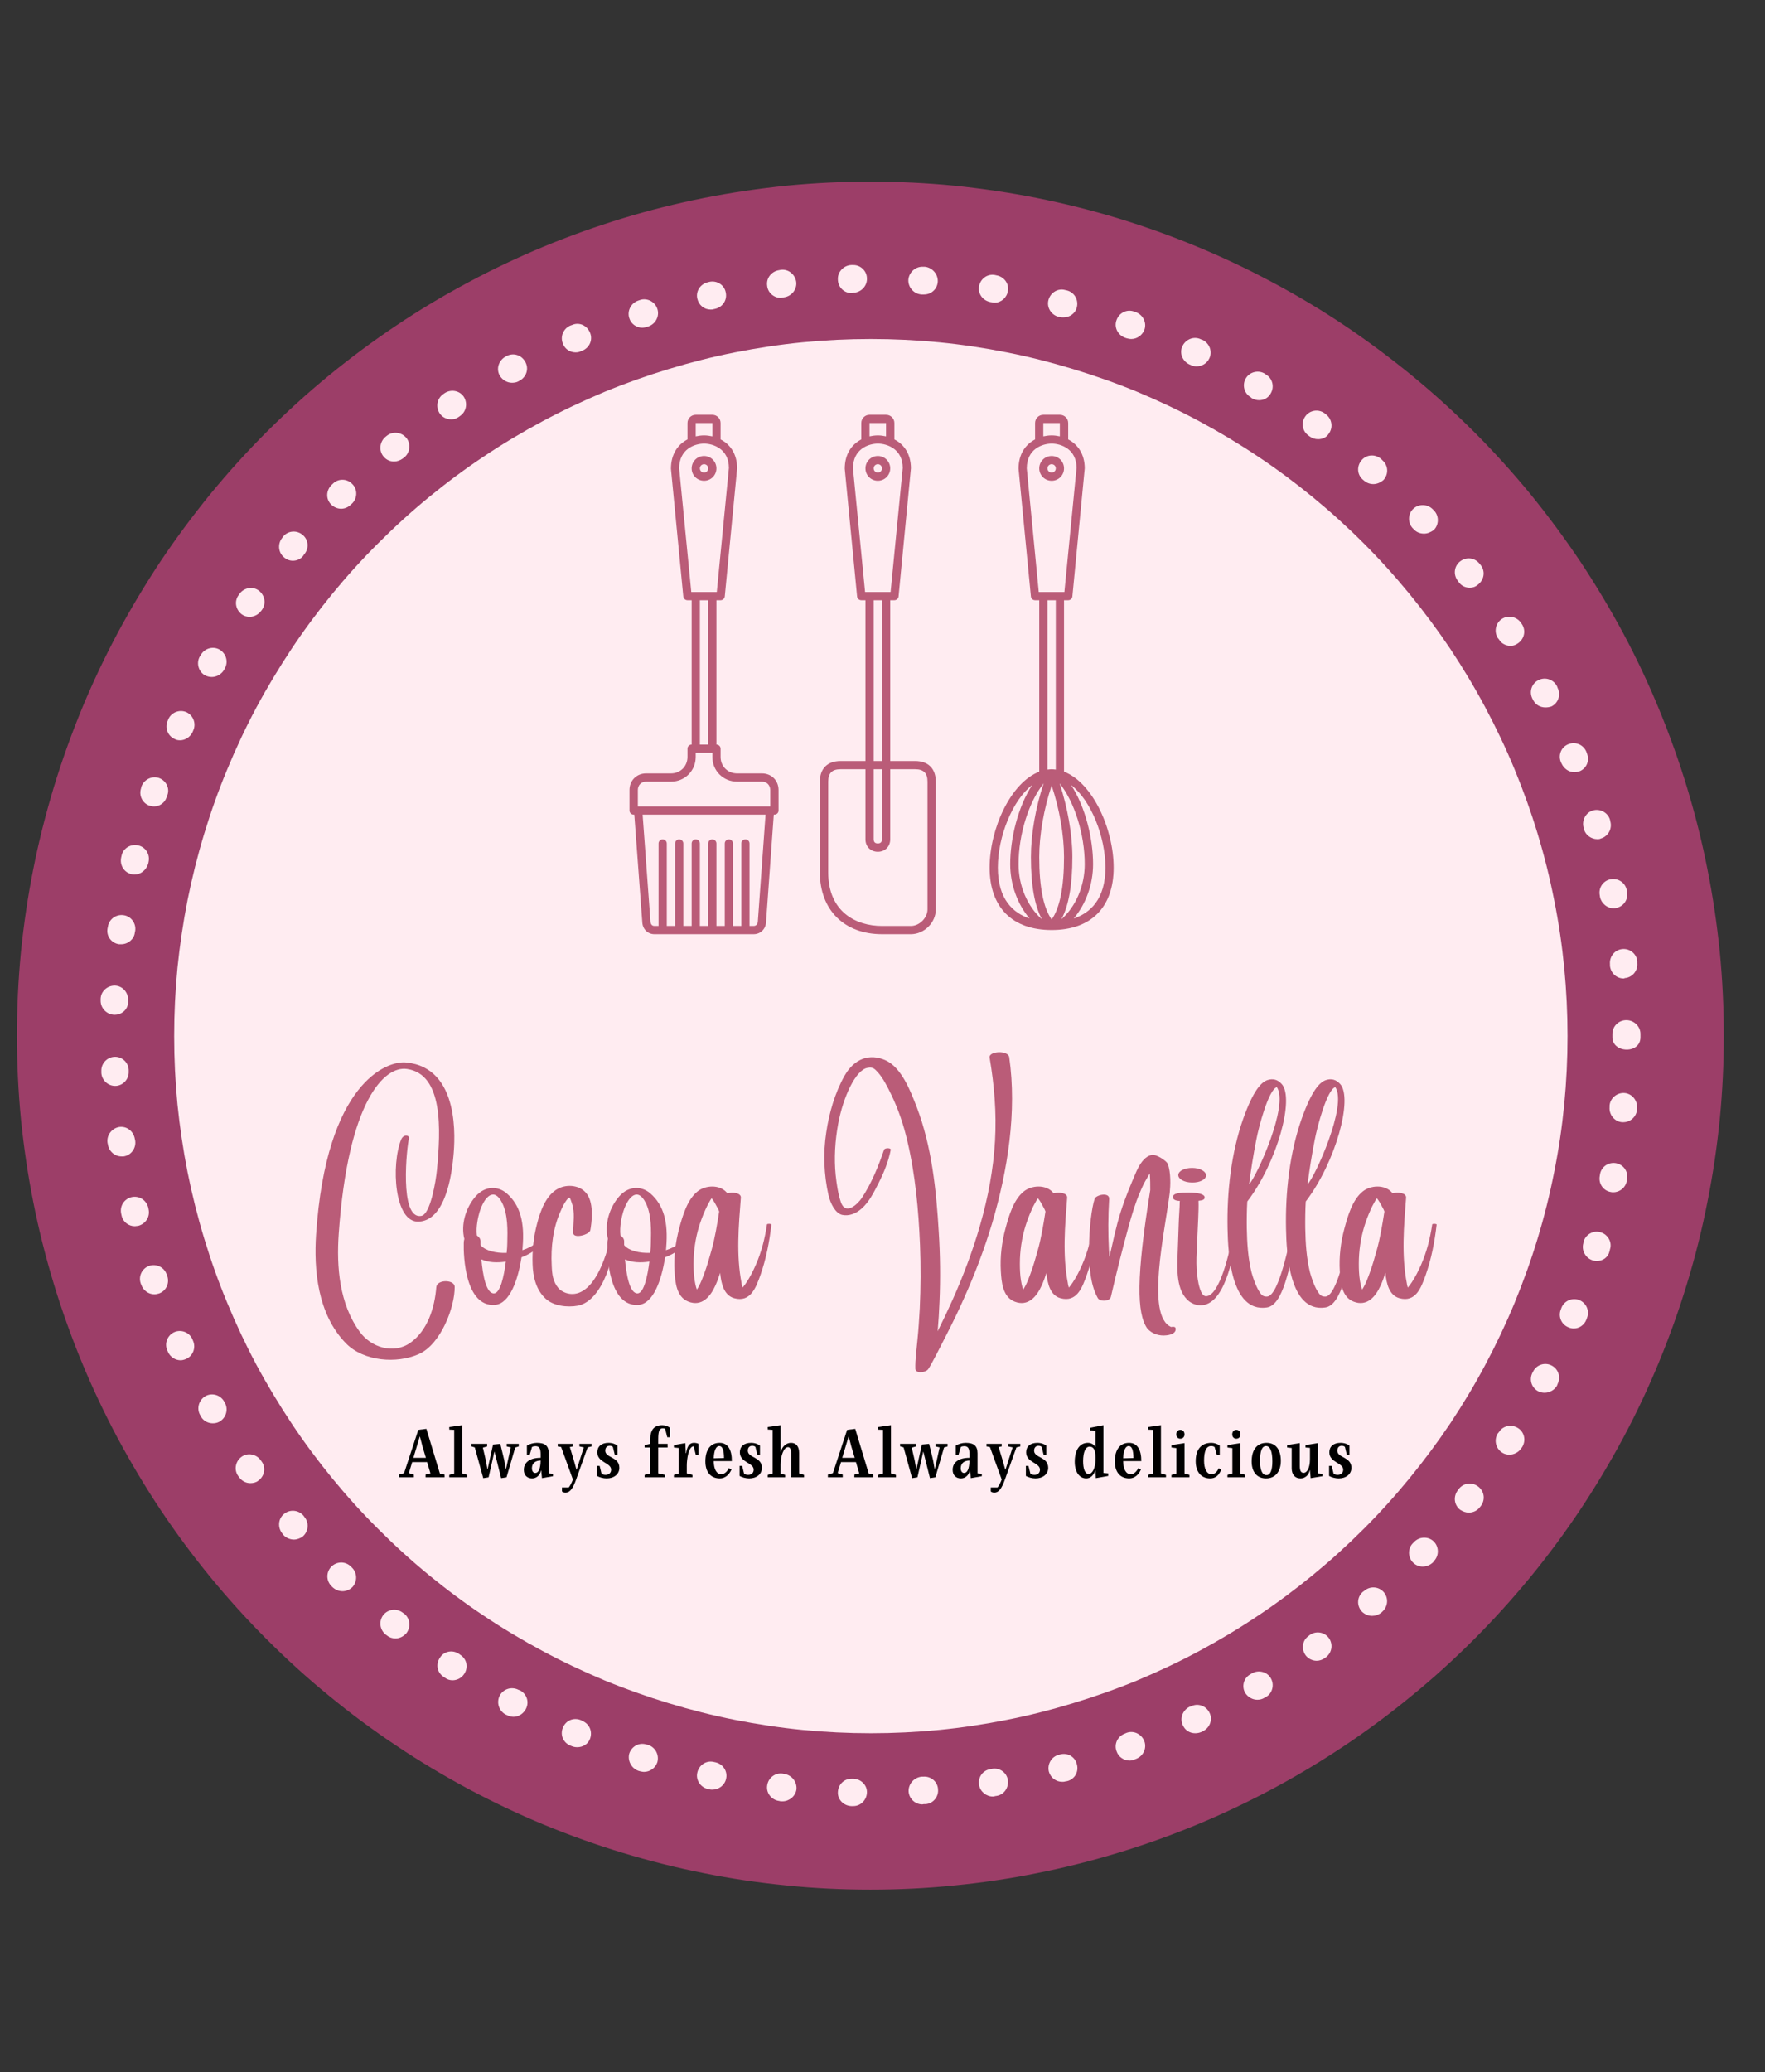 <svg xmlns="http://www.w3.org/2000/svg" xmlns:xlink="http://www.w3.org/1999/xlink" width="75" zoomAndPan="magnify" viewBox="0 0 56.25 66" height="88" preserveAspectRatio="xMidYMid meet" version="1.0"><rect x="0" y="0" width="56.25" height="66" fill="#333333" stroke="none"/><defs><g/><clipPath id="2e93658700"><path d="M 0.539 5.785 L 54.938 5.785 L 54.938 60.184 L 0.539 60.184 Z M 0.539 5.785 " clip-rule="nonzero"/></clipPath><clipPath id="5ae3f4f281"><path d="M 5.551 10.797 L 49.957 10.797 L 49.957 55.203 L 5.551 55.203 Z M 5.551 10.797 " clip-rule="nonzero"/></clipPath><clipPath id="93543a67a4"><path d="M 26 13.211 L 30 13.211 L 30 29.754 L 26 29.754 Z M 26 13.211 " clip-rule="nonzero"/></clipPath><clipPath id="f0a48865b3"><path d="M 20.062 13.211 L 25 13.211 L 25 29.754 L 20.062 29.754 Z M 20.062 13.211 " clip-rule="nonzero"/></clipPath><clipPath id="1d0a9b88e9"><path d="M 31 13.211 L 35.496 13.211 L 35.496 29.754 L 31 29.754 Z M 31 13.211 " clip-rule="nonzero"/></clipPath></defs><g clip-path="url(#2e93658700)"><path fill="#9c3e68" d="M 54.938 32.984 C 54.938 33.875 54.895 34.762 54.809 35.648 C 54.719 36.535 54.59 37.418 54.414 38.289 C 54.242 39.164 54.027 40.027 53.766 40.879 C 53.508 41.73 53.207 42.57 52.867 43.391 C 52.527 44.215 52.148 45.02 51.727 45.805 C 51.305 46.59 50.848 47.355 50.355 48.094 C 49.859 48.836 49.328 49.551 48.766 50.238 C 48.199 50.926 47.602 51.586 46.973 52.215 C 46.34 52.848 45.684 53.445 44.992 54.008 C 44.305 54.574 43.59 55.105 42.852 55.598 C 42.109 56.094 41.348 56.551 40.559 56.973 C 39.773 57.391 38.969 57.773 38.148 58.113 C 37.324 58.453 36.488 58.754 35.633 59.012 C 34.781 59.27 33.918 59.488 33.043 59.66 C 32.172 59.836 31.293 59.965 30.406 60.051 C 29.52 60.141 28.629 60.184 27.738 60.184 C 26.848 60.184 25.957 60.141 25.074 60.051 C 24.188 59.965 23.305 59.836 22.434 59.66 C 21.559 59.488 20.695 59.27 19.844 59.012 C 18.992 58.754 18.152 58.453 17.328 58.113 C 16.508 57.773 15.703 57.391 14.918 56.973 C 14.133 56.551 13.367 56.094 12.629 55.598 C 11.887 55.105 11.172 54.574 10.484 54.008 C 9.793 53.445 9.137 52.848 8.504 52.215 C 7.875 51.586 7.277 50.926 6.711 50.238 C 6.148 49.551 5.617 48.836 5.121 48.094 C 4.629 47.355 4.172 46.59 3.75 45.805 C 3.332 45.02 2.949 44.215 2.609 43.391 C 2.27 42.57 1.969 41.73 1.711 40.879 C 1.453 40.027 1.234 39.164 1.062 38.289 C 0.887 37.418 0.758 36.535 0.668 35.648 C 0.582 34.762 0.539 33.875 0.539 32.984 C 0.539 32.094 0.582 31.203 0.668 30.316 C 0.758 29.43 0.887 28.551 1.062 27.676 C 1.234 26.805 1.453 25.941 1.711 25.086 C 1.969 24.234 2.27 23.398 2.609 22.574 C 2.949 21.75 3.332 20.945 3.75 20.16 C 4.172 19.375 4.629 18.613 5.121 17.871 C 5.617 17.133 6.148 16.418 6.711 15.727 C 7.277 15.039 7.875 14.379 8.504 13.75 C 9.137 13.121 9.793 12.523 10.484 11.957 C 11.172 11.395 11.887 10.863 12.629 10.367 C 13.367 9.871 14.133 9.414 14.918 8.996 C 15.703 8.574 16.508 8.195 17.328 7.855 C 18.152 7.512 18.992 7.215 19.844 6.953 C 20.695 6.695 21.559 6.48 22.434 6.305 C 23.305 6.133 24.188 6.004 25.074 5.914 C 25.957 5.828 26.848 5.785 27.738 5.785 C 28.629 5.785 29.52 5.828 30.406 5.914 C 31.293 6.004 32.172 6.133 33.043 6.305 C 33.918 6.48 34.781 6.695 35.633 6.953 C 36.488 7.215 37.324 7.512 38.148 7.855 C 38.969 8.195 39.773 8.574 40.559 8.996 C 41.348 9.414 42.109 9.871 42.852 10.367 C 43.59 10.863 44.305 11.395 44.992 11.957 C 45.684 12.523 46.34 13.121 46.973 13.75 C 47.602 14.379 48.199 15.039 48.766 15.727 C 49.328 16.418 49.859 17.133 50.355 17.871 C 50.848 18.613 51.305 19.375 51.727 20.16 C 52.148 20.945 52.527 21.75 52.867 22.574 C 53.207 23.398 53.508 24.234 53.766 25.086 C 54.027 25.941 54.242 26.805 54.414 27.676 C 54.59 28.551 54.719 29.43 54.809 30.316 C 54.895 31.203 54.938 32.094 54.938 32.984 Z M 54.938 32.984 " fill-opacity="1" fill-rule="nonzero"/></g><path fill="#ffecf1" d="M 27.195 57.523 C 27.184 57.523 27.184 57.523 27.195 57.523 L 27.129 57.523 C 26.887 57.512 26.691 57.316 26.703 57.078 C 26.715 56.836 26.898 56.652 27.141 56.652 C 27.141 56.652 27.148 56.652 27.148 56.652 L 27.203 56.652 C 27.445 56.664 27.641 56.859 27.629 57.098 C 27.617 57.34 27.422 57.523 27.195 57.523 Z M 29.395 57.469 C 29.164 57.469 28.969 57.285 28.957 57.055 C 28.949 56.816 29.133 56.609 29.375 56.586 L 29.426 56.586 C 29.668 56.566 29.887 56.75 29.895 56.992 C 29.918 57.23 29.734 57.449 29.492 57.461 L 29.438 57.461 C 29.406 57.469 29.406 57.469 29.395 57.469 Z M 24.938 57.371 C 24.918 57.371 24.906 57.371 24.883 57.371 L 24.828 57.359 C 24.59 57.328 24.414 57.109 24.449 56.871 C 24.48 56.629 24.699 56.457 24.938 56.488 L 24.992 56.5 C 25.23 56.531 25.406 56.75 25.383 56.992 C 25.352 57.207 25.156 57.371 24.938 57.371 Z M 31.641 57.219 C 31.434 57.219 31.238 57.066 31.203 56.848 C 31.16 56.609 31.324 56.379 31.562 56.348 L 31.617 56.336 C 31.859 56.293 32.086 56.457 32.121 56.695 C 32.152 56.938 32 57.164 31.758 57.199 L 31.707 57.207 C 31.684 57.219 31.66 57.219 31.641 57.219 Z M 22.703 57 C 22.672 57 22.637 57 22.617 56.992 L 22.562 56.98 C 22.324 56.926 22.168 56.695 22.223 56.457 C 22.277 56.215 22.508 56.062 22.746 56.117 L 22.801 56.129 C 23.043 56.184 23.195 56.414 23.141 56.652 C 23.098 56.859 22.91 57 22.703 57 Z M 33.852 56.75 C 33.656 56.75 33.48 56.621 33.426 56.422 C 33.371 56.184 33.516 55.945 33.742 55.891 L 33.785 55.879 C 34.027 55.812 34.266 55.957 34.32 56.195 C 34.387 56.434 34.246 56.676 34.004 56.73 L 33.949 56.738 C 33.918 56.75 33.883 56.75 33.852 56.75 Z M 20.523 56.434 C 20.48 56.434 20.438 56.422 20.395 56.414 L 20.352 56.402 C 20.121 56.324 19.992 56.074 20.055 55.848 C 20.133 55.617 20.371 55.488 20.602 55.562 L 20.656 55.574 C 20.883 55.648 21.016 55.891 20.949 56.129 C 20.883 56.316 20.711 56.434 20.523 56.434 Z M 36 56.074 C 35.824 56.074 35.648 55.965 35.586 55.781 C 35.496 55.551 35.617 55.301 35.848 55.215 L 35.902 55.191 C 36.129 55.105 36.379 55.227 36.469 55.453 C 36.555 55.684 36.434 55.934 36.207 56.02 L 36.152 56.043 C 36.109 56.062 36.055 56.074 36 56.074 Z M 18.398 55.648 C 18.344 55.648 18.289 55.641 18.227 55.617 L 18.172 55.594 C 17.941 55.496 17.844 55.246 17.941 55.02 C 18.039 54.789 18.289 54.691 18.52 54.789 L 18.562 54.812 C 18.793 54.91 18.891 55.16 18.801 55.387 C 18.738 55.551 18.574 55.648 18.398 55.648 Z M 38.09 55.203 C 37.926 55.203 37.773 55.117 37.699 54.953 C 37.59 54.734 37.688 54.473 37.906 54.363 L 37.961 54.344 C 38.18 54.234 38.441 54.332 38.547 54.551 C 38.656 54.766 38.559 55.027 38.34 55.137 L 38.297 55.16 C 38.223 55.191 38.156 55.203 38.09 55.203 Z M 16.363 54.68 C 16.297 54.68 16.219 54.66 16.156 54.625 L 16.109 54.605 C 15.895 54.484 15.816 54.223 15.926 54.004 C 16.047 53.785 16.309 53.711 16.523 53.82 L 16.578 53.84 C 16.797 53.961 16.875 54.223 16.754 54.441 C 16.668 54.594 16.516 54.68 16.363 54.68 Z M 40.074 54.137 C 39.922 54.137 39.781 54.059 39.691 53.93 C 39.562 53.723 39.629 53.449 39.844 53.328 L 39.898 53.297 C 40.105 53.176 40.379 53.242 40.5 53.449 C 40.621 53.656 40.555 53.93 40.348 54.047 L 40.305 54.07 C 40.238 54.113 40.16 54.137 40.074 54.137 Z M 14.422 53.516 C 14.336 53.516 14.258 53.492 14.184 53.438 L 14.137 53.406 C 13.93 53.273 13.879 53.004 14.02 52.797 C 14.148 52.59 14.422 52.535 14.629 52.676 L 14.672 52.707 C 14.879 52.84 14.934 53.109 14.793 53.316 C 14.707 53.449 14.562 53.516 14.422 53.516 Z M 41.961 52.895 C 41.828 52.895 41.688 52.828 41.609 52.719 C 41.469 52.523 41.5 52.25 41.699 52.109 L 41.742 52.074 C 41.938 51.934 42.211 51.977 42.352 52.172 C 42.492 52.371 42.449 52.641 42.254 52.785 L 42.211 52.816 C 42.145 52.859 42.059 52.895 41.961 52.895 Z M 12.602 52.184 C 12.504 52.184 12.406 52.152 12.328 52.086 L 12.285 52.055 C 12.102 51.902 12.066 51.629 12.219 51.434 C 12.375 51.246 12.645 51.215 12.84 51.367 L 12.887 51.398 C 13.07 51.551 13.102 51.824 12.949 52.02 C 12.852 52.129 12.723 52.184 12.602 52.184 Z M 43.727 51.465 C 43.605 51.465 43.484 51.41 43.398 51.324 C 43.234 51.137 43.246 50.867 43.43 50.703 L 43.473 50.672 C 43.66 50.508 43.934 50.527 44.094 50.703 C 44.258 50.887 44.238 51.16 44.062 51.324 L 44.031 51.355 C 43.934 51.434 43.824 51.465 43.727 51.465 Z M 10.914 50.68 C 10.805 50.68 10.695 50.637 10.609 50.562 L 10.562 50.516 C 10.391 50.344 10.391 50.07 10.562 49.895 C 10.738 49.723 11.012 49.723 11.184 49.895 L 11.219 49.93 C 11.391 50.102 11.391 50.375 11.23 50.551 C 11.141 50.637 11.023 50.68 10.914 50.68 Z M 45.336 49.895 C 45.23 49.895 45.121 49.852 45.043 49.777 C 44.867 49.613 44.859 49.328 45.023 49.156 L 45.066 49.113 C 45.23 48.938 45.512 48.926 45.688 49.09 C 45.859 49.254 45.871 49.535 45.707 49.711 L 45.676 49.754 C 45.578 49.852 45.457 49.895 45.336 49.895 Z M 9.367 49.035 C 9.246 49.035 9.113 48.98 9.027 48.883 L 8.996 48.84 C 8.844 48.652 8.863 48.371 9.051 48.219 C 9.234 48.066 9.508 48.086 9.672 48.273 L 9.703 48.316 C 9.855 48.5 9.836 48.773 9.648 48.938 C 9.574 48.992 9.465 49.035 9.367 49.035 Z M 46.809 48.176 C 46.711 48.176 46.625 48.141 46.535 48.086 C 46.34 47.934 46.309 47.664 46.461 47.465 L 46.492 47.422 C 46.645 47.227 46.918 47.195 47.113 47.348 C 47.309 47.5 47.344 47.77 47.191 47.969 L 47.156 48.012 C 47.07 48.121 46.941 48.176 46.809 48.176 Z M 7.98 47.238 C 7.84 47.238 7.711 47.172 7.621 47.051 L 7.59 47.008 C 7.449 46.812 7.504 46.539 7.699 46.398 C 7.895 46.258 8.168 46.312 8.309 46.508 L 8.34 46.551 C 8.484 46.746 8.43 47.02 8.23 47.16 C 8.168 47.215 8.07 47.238 7.98 47.238 Z M 48.105 46.332 C 48.031 46.332 47.941 46.312 47.875 46.266 C 47.668 46.137 47.605 45.863 47.734 45.656 L 47.77 45.613 C 47.898 45.406 48.172 45.352 48.379 45.484 C 48.586 45.613 48.641 45.887 48.508 46.094 L 48.477 46.137 C 48.391 46.258 48.246 46.332 48.105 46.332 Z M 6.781 45.332 C 6.629 45.332 6.477 45.254 6.402 45.113 L 6.379 45.07 C 6.258 44.863 6.336 44.59 6.543 44.469 C 6.75 44.348 7.023 44.426 7.141 44.633 L 7.164 44.676 C 7.285 44.883 7.207 45.156 7 45.277 C 6.926 45.32 6.848 45.332 6.781 45.332 Z M 49.227 44.359 C 49.164 44.359 49.098 44.348 49.031 44.316 C 48.812 44.207 48.727 43.945 48.836 43.727 L 48.859 43.684 C 48.965 43.469 49.227 43.379 49.445 43.488 C 49.664 43.598 49.75 43.859 49.641 44.078 L 49.621 44.133 C 49.543 44.273 49.379 44.359 49.227 44.359 Z M 5.758 43.324 C 5.594 43.324 5.43 43.227 5.355 43.062 L 5.332 43.008 C 5.234 42.793 5.332 42.531 5.551 42.43 C 5.77 42.332 6.031 42.43 6.129 42.648 L 6.152 42.703 C 6.25 42.922 6.152 43.184 5.934 43.281 C 5.879 43.305 5.812 43.324 5.758 43.324 Z M 50.156 42.312 C 50.102 42.312 50.047 42.301 49.992 42.277 C 49.762 42.191 49.652 41.93 49.742 41.711 L 49.762 41.656 C 49.848 41.43 50.109 41.32 50.328 41.406 C 50.559 41.496 50.668 41.758 50.578 41.973 L 50.559 42.027 C 50.492 42.203 50.328 42.312 50.156 42.312 Z M 4.918 41.223 C 4.734 41.223 4.57 41.102 4.504 40.926 L 4.484 40.875 C 4.406 40.645 4.527 40.395 4.758 40.316 C 4.984 40.242 5.234 40.359 5.312 40.59 L 5.332 40.645 C 5.41 40.875 5.289 41.125 5.062 41.199 C 5.016 41.211 4.973 41.223 4.918 41.223 Z M 50.883 40.164 C 50.84 40.164 50.797 40.152 50.766 40.145 C 50.535 40.078 50.395 39.828 50.461 39.598 L 50.469 39.543 C 50.535 39.316 50.785 39.172 51.016 39.25 C 51.242 39.316 51.387 39.566 51.309 39.793 L 51.297 39.848 C 51.254 40.047 51.082 40.164 50.883 40.164 Z M 4.297 39.055 C 4.102 39.055 3.918 38.922 3.875 38.715 L 3.863 38.66 C 3.809 38.422 3.949 38.191 4.188 38.129 C 4.43 38.074 4.656 38.215 4.723 38.453 L 4.734 38.508 C 4.789 38.75 4.648 38.977 4.406 39.043 C 4.363 39.043 4.332 39.055 4.297 39.055 Z M 51.418 37.973 C 51.387 37.973 51.363 37.973 51.332 37.965 C 51.09 37.922 50.938 37.691 50.984 37.453 L 50.992 37.398 C 51.035 37.156 51.266 37.004 51.504 37.047 C 51.746 37.094 51.898 37.32 51.855 37.559 L 51.844 37.613 C 51.812 37.82 51.625 37.973 51.418 37.973 Z M 3.875 36.832 C 3.656 36.832 3.469 36.668 3.438 36.449 L 3.426 36.395 C 3.395 36.156 3.559 35.938 3.797 35.895 C 4.035 35.859 4.254 36.023 4.297 36.273 L 4.309 36.328 C 4.344 36.57 4.18 36.797 3.938 36.832 C 3.918 36.832 3.895 36.832 3.875 36.832 Z M 51.734 35.742 C 51.723 35.742 51.703 35.742 51.691 35.742 C 51.449 35.719 51.277 35.5 51.297 35.262 L 51.297 35.207 C 51.32 34.969 51.539 34.793 51.777 34.812 C 52.02 34.836 52.191 35.055 52.172 35.293 L 52.172 35.348 C 52.148 35.566 51.965 35.742 51.734 35.742 Z M 3.668 34.586 C 3.438 34.586 3.242 34.398 3.23 34.172 L 3.23 34.117 C 3.219 33.879 3.406 33.672 3.645 33.66 C 3.883 33.648 4.09 33.832 4.102 34.074 L 4.102 34.129 C 4.113 34.367 3.926 34.574 3.688 34.586 C 3.676 34.586 3.668 34.586 3.668 34.586 Z M 51.844 33.43 C 51.594 33.43 51.387 33.277 51.387 33.039 L 51.387 32.996 C 51.387 32.996 51.387 32.984 51.387 32.984 L 51.387 32.93 C 51.387 32.688 51.582 32.492 51.832 32.492 C 52.074 32.492 52.281 32.688 52.281 32.93 L 52.281 32.973 C 52.281 32.973 52.281 32.984 52.281 32.984 L 52.281 33.039 C 52.281 33.289 52.082 33.43 51.844 33.43 Z M 3.656 32.32 C 3.645 32.32 3.645 32.32 3.633 32.32 C 3.395 32.309 3.199 32.102 3.207 31.859 L 3.207 31.805 C 3.219 31.566 3.426 31.383 3.668 31.391 C 3.906 31.402 4.09 31.609 4.082 31.852 L 4.082 31.906 C 4.09 32.133 3.895 32.32 3.656 32.32 Z M 51.746 31.164 C 51.516 31.164 51.332 30.988 51.309 30.762 L 51.309 30.707 C 51.289 30.465 51.461 30.25 51.703 30.227 C 51.941 30.203 52.16 30.379 52.18 30.617 L 52.18 30.672 C 52.203 30.914 52.027 31.133 51.777 31.152 C 51.766 31.164 51.758 31.164 51.746 31.164 Z M 3.863 30.074 C 3.84 30.074 3.82 30.074 3.797 30.074 C 3.559 30.043 3.383 29.824 3.426 29.574 L 3.438 29.52 C 3.469 29.277 3.699 29.113 3.938 29.148 C 4.18 29.18 4.344 29.41 4.309 29.648 L 4.297 29.703 C 4.277 29.91 4.082 30.074 3.863 30.074 Z M 51.43 28.93 C 51.223 28.93 51.035 28.777 50.992 28.57 L 50.984 28.516 C 50.938 28.277 51.09 28.047 51.332 28.004 C 51.57 27.961 51.801 28.113 51.844 28.352 L 51.855 28.406 C 51.898 28.645 51.746 28.875 51.504 28.918 C 51.484 28.93 51.449 28.93 51.43 28.93 Z M 4.289 27.852 C 4.254 27.852 4.223 27.852 4.188 27.84 C 3.949 27.785 3.809 27.547 3.863 27.305 L 3.875 27.25 C 3.926 27.012 4.168 26.871 4.406 26.926 C 4.648 26.98 4.789 27.219 4.734 27.457 L 4.723 27.512 C 4.656 27.719 4.484 27.852 4.289 27.852 Z M 50.906 26.727 C 50.711 26.727 50.535 26.598 50.48 26.414 L 50.469 26.359 C 50.406 26.129 50.535 25.879 50.766 25.812 C 50.992 25.746 51.242 25.879 51.309 26.105 L 51.32 26.16 C 51.387 26.391 51.254 26.641 51.016 26.707 C 50.984 26.727 50.938 26.727 50.906 26.727 Z M 4.91 25.684 C 4.863 25.684 4.809 25.672 4.766 25.66 C 4.539 25.586 4.418 25.332 4.496 25.105 L 4.504 25.062 C 4.582 24.832 4.832 24.703 5.062 24.777 C 5.289 24.855 5.422 25.105 5.332 25.332 L 5.312 25.387 C 5.258 25.562 5.094 25.684 4.91 25.684 Z M 50.176 24.594 C 50 24.594 49.84 24.484 49.762 24.309 L 49.742 24.266 C 49.652 24.035 49.762 23.785 49.992 23.699 C 50.219 23.613 50.469 23.723 50.559 23.949 L 50.578 24.004 C 50.668 24.234 50.559 24.484 50.328 24.57 C 50.285 24.582 50.23 24.594 50.176 24.594 Z M 5.738 23.578 C 5.672 23.578 5.617 23.566 5.562 23.535 C 5.344 23.438 5.246 23.176 5.344 22.957 L 5.367 22.902 C 5.465 22.684 5.727 22.586 5.945 22.684 C 6.16 22.785 6.258 23.047 6.16 23.262 L 6.141 23.309 C 6.062 23.48 5.898 23.578 5.738 23.578 Z M 49.25 22.531 C 49.086 22.531 48.934 22.445 48.859 22.293 L 48.836 22.25 C 48.727 22.031 48.812 21.77 49.031 21.66 C 49.25 21.551 49.512 21.641 49.621 21.855 L 49.641 21.91 C 49.75 22.129 49.664 22.391 49.445 22.5 C 49.379 22.523 49.316 22.531 49.25 22.531 Z M 6.75 21.562 C 6.676 21.562 6.598 21.543 6.531 21.508 C 6.324 21.391 6.25 21.117 6.367 20.91 L 6.402 20.855 C 6.52 20.648 6.793 20.57 7 20.691 C 7.207 20.812 7.285 21.082 7.164 21.289 L 7.141 21.336 C 7.055 21.477 6.902 21.562 6.75 21.562 Z M 48.137 20.57 C 47.996 20.57 47.844 20.496 47.77 20.363 L 47.734 20.32 C 47.605 20.113 47.668 19.84 47.867 19.711 C 48.074 19.578 48.344 19.645 48.477 19.84 L 48.508 19.887 C 48.641 20.094 48.574 20.363 48.367 20.496 C 48.289 20.551 48.215 20.57 48.137 20.57 Z M 7.961 19.645 C 7.871 19.645 7.785 19.625 7.711 19.57 C 7.512 19.426 7.457 19.156 7.602 18.957 L 7.633 18.914 C 7.773 18.719 8.047 18.664 8.242 18.805 C 8.438 18.949 8.492 19.219 8.352 19.418 L 8.32 19.461 C 8.23 19.578 8.09 19.645 7.961 19.645 Z M 46.84 18.719 C 46.711 18.719 46.578 18.664 46.492 18.543 L 46.461 18.5 C 46.309 18.305 46.34 18.031 46.535 17.879 C 46.734 17.727 47.004 17.762 47.156 17.957 L 47.191 18 C 47.344 18.195 47.301 18.469 47.102 18.621 C 47.027 18.688 46.941 18.719 46.84 18.719 Z M 9.332 17.859 C 9.234 17.859 9.137 17.824 9.051 17.75 C 8.863 17.598 8.844 17.312 8.996 17.129 L 9.027 17.086 C 9.18 16.898 9.465 16.879 9.648 17.039 C 9.836 17.191 9.855 17.477 9.691 17.66 L 9.66 17.707 C 9.582 17.805 9.465 17.859 9.332 17.859 Z M 45.383 16.996 C 45.262 16.996 45.141 16.953 45.055 16.855 L 45.023 16.824 C 44.859 16.648 44.867 16.363 45.043 16.203 C 45.219 16.039 45.5 16.051 45.664 16.223 L 45.707 16.266 C 45.871 16.441 45.859 16.727 45.688 16.887 C 45.59 16.953 45.492 16.996 45.383 16.996 Z M 10.871 16.203 C 10.762 16.203 10.641 16.156 10.555 16.07 C 10.379 15.895 10.391 15.625 10.562 15.449 L 10.609 15.406 C 10.781 15.23 11.066 15.242 11.23 15.418 C 11.402 15.59 11.391 15.875 11.219 16.039 L 11.184 16.07 C 11.098 16.156 10.988 16.203 10.871 16.203 Z M 43.77 15.418 C 43.66 15.418 43.562 15.383 43.473 15.309 L 43.43 15.273 C 43.246 15.113 43.234 14.84 43.398 14.652 C 43.562 14.469 43.832 14.457 44.02 14.621 L 44.062 14.664 C 44.246 14.828 44.258 15.102 44.094 15.285 C 44.008 15.363 43.887 15.418 43.77 15.418 Z M 12.559 14.699 C 12.426 14.699 12.309 14.645 12.219 14.535 C 12.066 14.348 12.102 14.066 12.285 13.914 L 12.328 13.879 C 12.516 13.727 12.797 13.762 12.949 13.945 C 13.102 14.133 13.07 14.414 12.887 14.566 L 12.84 14.602 C 12.754 14.664 12.656 14.699 12.559 14.699 Z M 42.004 13.988 C 41.914 13.988 41.816 13.957 41.742 13.902 L 41.699 13.871 C 41.5 13.727 41.457 13.457 41.602 13.258 C 41.742 13.062 42.016 13.02 42.211 13.16 L 42.254 13.195 C 42.449 13.336 42.492 13.617 42.352 13.805 C 42.277 13.934 42.145 13.988 42.004 13.988 Z M 14.379 13.355 C 14.238 13.355 14.094 13.293 14.008 13.16 C 13.879 12.953 13.93 12.684 14.129 12.551 L 14.172 12.52 C 14.379 12.387 14.652 12.441 14.781 12.637 C 14.914 12.844 14.859 13.117 14.66 13.25 L 14.617 13.281 C 14.543 13.336 14.465 13.355 14.379 13.355 Z M 40.129 12.746 C 40.051 12.746 39.977 12.727 39.898 12.684 L 39.855 12.648 C 39.648 12.527 39.582 12.258 39.703 12.051 C 39.824 11.844 40.098 11.777 40.305 11.898 L 40.348 11.93 C 40.555 12.051 40.621 12.32 40.5 12.527 C 40.422 12.672 40.281 12.746 40.129 12.746 Z M 16.316 12.191 C 16.164 12.191 16.012 12.105 15.926 11.961 C 15.805 11.746 15.895 11.484 16.102 11.363 L 16.145 11.34 C 16.363 11.223 16.625 11.309 16.742 11.527 C 16.863 11.746 16.777 12.008 16.559 12.125 L 16.516 12.148 C 16.461 12.18 16.383 12.191 16.316 12.191 Z M 38.133 11.668 C 38.07 11.668 38.004 11.656 37.949 11.625 L 37.895 11.602 C 37.676 11.492 37.578 11.23 37.688 11.016 C 37.797 10.797 38.059 10.699 38.277 10.809 L 38.332 10.828 C 38.547 10.938 38.648 11.199 38.539 11.418 C 38.461 11.582 38.297 11.668 38.133 11.668 Z M 18.344 11.223 C 18.172 11.223 18.008 11.125 17.941 10.949 C 17.844 10.719 17.953 10.469 18.172 10.371 L 18.227 10.352 C 18.453 10.25 18.703 10.359 18.801 10.59 C 18.902 10.816 18.793 11.07 18.562 11.168 L 18.508 11.188 C 18.465 11.211 18.41 11.223 18.344 11.223 Z M 36.055 10.797 C 36 10.797 35.953 10.785 35.902 10.773 L 35.848 10.754 C 35.617 10.664 35.496 10.414 35.586 10.188 C 35.672 9.957 35.922 9.836 36.152 9.926 L 36.207 9.945 C 36.434 10.035 36.555 10.285 36.469 10.512 C 36.402 10.676 36.238 10.797 36.055 10.797 Z M 20.469 10.438 C 20.285 10.438 20.109 10.316 20.055 10.133 C 19.98 9.902 20.109 9.652 20.34 9.574 L 20.395 9.555 C 20.621 9.477 20.875 9.609 20.949 9.836 C 21.027 10.066 20.895 10.316 20.668 10.395 L 20.613 10.414 C 20.559 10.426 20.512 10.438 20.469 10.438 Z M 33.895 10.109 C 33.863 10.109 33.82 10.109 33.785 10.098 L 33.73 10.09 C 33.492 10.023 33.352 9.781 33.414 9.555 C 33.48 9.312 33.723 9.172 33.949 9.238 L 34.004 9.25 C 34.246 9.312 34.375 9.555 34.32 9.781 C 34.277 9.98 34.09 10.109 33.895 10.109 Z M 22.648 9.859 C 22.441 9.859 22.27 9.719 22.223 9.512 C 22.168 9.27 22.324 9.043 22.562 8.988 L 22.605 8.977 C 22.844 8.922 23.086 9.074 23.129 9.312 C 23.184 9.555 23.031 9.781 22.793 9.836 L 22.738 9.848 C 22.715 9.859 22.684 9.859 22.648 9.859 Z M 31.695 9.641 C 31.672 9.641 31.652 9.641 31.617 9.629 L 31.562 9.621 C 31.324 9.574 31.16 9.359 31.203 9.117 C 31.246 8.879 31.465 8.715 31.707 8.758 L 31.758 8.77 C 32 8.812 32.164 9.031 32.121 9.27 C 32.086 9.488 31.902 9.641 31.695 9.641 Z M 24.883 9.488 C 24.664 9.488 24.469 9.324 24.449 9.098 C 24.414 8.855 24.59 8.641 24.828 8.605 L 24.883 8.594 C 25.125 8.562 25.34 8.738 25.375 8.977 C 25.406 9.215 25.23 9.434 24.992 9.469 L 24.938 9.477 C 24.918 9.488 24.895 9.488 24.883 9.488 Z M 29.449 9.379 C 29.438 9.379 29.426 9.379 29.418 9.379 L 29.363 9.379 C 29.121 9.359 28.938 9.152 28.949 8.91 C 28.969 8.672 29.176 8.484 29.418 8.496 L 29.473 8.496 C 29.711 8.52 29.895 8.727 29.887 8.965 C 29.875 9.207 29.68 9.379 29.449 9.379 Z M 27.141 9.336 C 26.898 9.336 26.703 9.141 26.703 8.898 C 26.691 8.66 26.887 8.453 27.129 8.441 L 27.184 8.441 C 27.422 8.434 27.629 8.629 27.629 8.867 C 27.641 9.105 27.445 9.312 27.203 9.324 Z M 27.141 9.336 " fill-opacity="1" fill-rule="nonzero"/><g clip-path="url(#5ae3f4f281)"><path fill="#ffecf1" d="M 49.957 33 C 49.957 33.727 49.922 34.453 49.852 35.176 C 49.781 35.898 49.676 36.617 49.531 37.332 C 49.391 38.047 49.215 38.75 49.004 39.445 C 48.793 40.141 48.547 40.824 48.27 41.496 C 47.992 42.168 47.68 42.824 47.336 43.469 C 46.996 44.109 46.621 44.73 46.219 45.336 C 45.812 45.941 45.379 46.523 44.918 47.086 C 44.457 47.648 43.969 48.188 43.457 48.699 C 42.941 49.215 42.402 49.703 41.84 50.164 C 41.277 50.625 40.695 51.059 40.09 51.461 C 39.484 51.867 38.863 52.238 38.223 52.582 C 37.582 52.926 36.926 53.234 36.254 53.516 C 35.582 53.793 34.895 54.035 34.199 54.246 C 33.504 54.457 32.801 54.637 32.086 54.777 C 31.375 54.918 30.656 55.027 29.93 55.098 C 29.207 55.168 28.48 55.203 27.754 55.203 C 27.027 55.203 26.301 55.168 25.578 55.098 C 24.855 55.027 24.137 54.918 23.422 54.777 C 22.711 54.637 22.004 54.457 21.309 54.246 C 20.613 54.035 19.93 53.793 19.258 53.516 C 18.586 53.234 17.93 52.926 17.289 52.582 C 16.648 52.238 16.023 51.867 15.418 51.461 C 14.812 51.059 14.23 50.625 13.668 50.164 C 13.105 49.703 12.57 49.215 12.055 48.699 C 11.539 48.188 11.051 47.648 10.59 47.086 C 10.129 46.523 9.695 45.941 9.293 45.336 C 8.891 44.73 8.516 44.109 8.172 43.469 C 7.828 42.824 7.52 42.168 7.242 41.496 C 6.961 40.824 6.719 40.141 6.508 39.445 C 6.297 38.75 6.121 38.047 5.977 37.332 C 5.836 36.617 5.73 35.898 5.656 35.176 C 5.586 34.453 5.551 33.727 5.551 33 C 5.551 32.273 5.586 31.547 5.656 30.824 C 5.73 30.102 5.836 29.383 5.977 28.668 C 6.121 27.953 6.297 27.25 6.508 26.555 C 6.719 25.859 6.961 25.176 7.242 24.504 C 7.52 23.832 7.828 23.176 8.172 22.531 C 8.516 21.891 8.891 21.27 9.293 20.664 C 9.695 20.059 10.129 19.477 10.59 18.914 C 11.051 18.352 11.539 17.812 12.055 17.301 C 12.57 16.785 13.105 16.297 13.668 15.836 C 14.23 15.375 14.812 14.941 15.418 14.539 C 16.023 14.133 16.648 13.762 17.289 13.418 C 17.93 13.074 18.586 12.766 19.258 12.484 C 19.93 12.207 20.613 11.965 21.309 11.754 C 22.004 11.543 22.711 11.363 23.422 11.223 C 24.137 11.082 24.855 10.973 25.578 10.902 C 26.301 10.832 27.027 10.797 27.754 10.797 C 28.48 10.797 29.207 10.832 29.93 10.902 C 30.656 10.973 31.375 11.082 32.086 11.223 C 32.801 11.363 33.504 11.543 34.199 11.754 C 34.895 11.965 35.582 12.207 36.254 12.484 C 36.926 12.766 37.582 13.074 38.223 13.418 C 38.863 13.762 39.484 14.133 40.09 14.539 C 40.695 14.941 41.277 15.375 41.84 15.836 C 42.402 16.297 42.941 16.785 43.457 17.301 C 43.969 17.812 44.457 18.352 44.918 18.914 C 45.379 19.477 45.812 20.059 46.219 20.664 C 46.621 21.27 46.996 21.891 47.336 22.531 C 47.68 23.176 47.992 23.832 48.27 24.504 C 48.547 25.176 48.793 25.859 49.004 26.555 C 49.215 27.25 49.391 27.953 49.531 28.668 C 49.676 29.383 49.781 30.102 49.852 30.824 C 49.922 31.547 49.957 32.273 49.957 33 Z M 49.957 33 " fill-opacity="1" fill-rule="nonzero"/></g><path fill="#ba5c78" d="M 27.977 15.051 C 27.902 15.051 27.844 14.992 27.844 14.918 C 27.844 14.844 27.902 14.785 27.977 14.785 C 28.051 14.785 28.109 14.844 28.109 14.918 C 28.109 14.992 28.051 15.051 27.977 15.051 Z M 27.977 14.523 C 27.758 14.523 27.582 14.699 27.582 14.918 C 27.582 15.137 27.758 15.312 27.977 15.312 C 28.195 15.312 28.371 15.137 28.371 14.918 C 28.371 14.699 28.195 14.523 27.977 14.523 " fill-opacity="1" fill-rule="nonzero"/><g clip-path="url(#93543a67a4)"><path fill="#ba5c78" d="M 29.559 28.965 C 29.559 29.234 29.301 29.492 29.031 29.492 L 28.109 29.492 C 27.281 29.492 26.395 29.043 26.395 27.785 L 26.395 24.895 C 26.395 24.625 26.516 24.5 26.789 24.5 L 27.582 24.5 L 27.582 26.734 C 27.582 26.961 27.746 27.129 27.977 27.129 C 28.207 27.129 28.371 26.961 28.371 26.734 L 28.371 24.5 L 29.164 24.5 C 29.438 24.5 29.559 24.625 29.559 24.895 Z M 27.844 19.117 L 28.109 19.117 L 28.109 24.238 L 27.844 24.238 Z M 27.184 14.918 C 27.184 14.297 27.684 14.129 27.977 14.129 C 28.27 14.129 28.77 14.297 28.77 14.906 L 28.383 18.855 L 27.57 18.855 Z M 27.711 13.473 L 28.238 13.473 L 28.238 13.898 C 28.152 13.879 28.062 13.867 27.977 13.867 C 27.891 13.867 27.801 13.879 27.711 13.898 Z M 27.844 24.5 L 28.109 24.5 L 28.109 26.734 C 28.109 26.848 28.023 26.863 27.977 26.863 C 27.926 26.863 27.844 26.848 27.844 26.734 Z M 29.164 24.238 L 28.371 24.238 L 28.371 19.117 L 28.504 19.117 C 28.57 19.117 28.629 19.066 28.637 19 L 29.031 14.918 C 29.031 14.453 28.805 14.148 28.504 13.996 L 28.504 13.473 C 28.504 13.328 28.387 13.211 28.238 13.211 L 27.711 13.211 C 27.566 13.211 27.449 13.328 27.449 13.473 L 27.449 13.996 C 27.148 14.152 26.922 14.457 26.922 14.93 L 27.316 19 C 27.324 19.066 27.383 19.117 27.449 19.117 L 27.582 19.117 L 27.582 24.238 L 26.789 24.238 C 26.371 24.238 26.129 24.48 26.129 24.895 L 26.129 27.785 C 26.129 28.98 26.906 29.754 28.109 29.754 L 29.031 29.754 C 29.453 29.754 29.824 29.387 29.824 28.965 L 29.824 24.895 C 29.824 24.48 29.582 24.238 29.164 24.238 " fill-opacity="1" fill-rule="nonzero"/></g><path fill="#ba5c78" d="M 22.438 15.051 C 22.363 15.051 22.305 14.992 22.305 14.918 C 22.305 14.844 22.363 14.785 22.438 14.785 C 22.512 14.785 22.57 14.844 22.57 14.918 C 22.57 14.992 22.512 15.051 22.438 15.051 Z M 22.438 14.523 C 22.219 14.523 22.043 14.699 22.043 14.918 C 22.043 15.137 22.219 15.312 22.438 15.312 C 22.656 15.312 22.832 15.137 22.832 14.918 C 22.832 14.699 22.656 14.523 22.438 14.523 " fill-opacity="1" fill-rule="nonzero"/><g clip-path="url(#f0a48865b3)"><path fill="#ba5c78" d="M 24.152 29.355 C 24.148 29.422 24.105 29.492 24.02 29.492 L 23.887 29.492 L 23.887 26.863 C 23.887 26.793 23.828 26.734 23.758 26.734 C 23.684 26.734 23.625 26.793 23.625 26.863 L 23.625 29.492 L 23.359 29.492 L 23.359 26.863 C 23.359 26.793 23.301 26.734 23.23 26.734 C 23.156 26.734 23.098 26.793 23.098 26.863 L 23.098 29.492 L 22.832 29.492 L 22.832 26.863 C 22.832 26.793 22.773 26.734 22.703 26.734 C 22.629 26.734 22.57 26.793 22.57 26.863 L 22.57 29.492 L 22.305 29.492 L 22.305 26.863 C 22.305 26.793 22.246 26.734 22.172 26.734 C 22.102 26.734 22.043 26.793 22.043 26.863 L 22.043 29.492 L 21.777 29.492 L 21.777 26.863 C 21.777 26.793 21.719 26.734 21.645 26.734 C 21.574 26.734 21.516 26.793 21.516 26.863 L 21.516 29.492 L 21.25 29.492 L 21.25 26.863 C 21.25 26.793 21.191 26.734 21.117 26.734 C 21.047 26.734 20.988 26.793 20.988 26.863 L 20.988 29.492 L 20.855 29.492 C 20.742 29.492 20.734 29.375 20.73 29.352 L 20.48 25.945 L 24.398 25.945 Z M 20.328 25.16 C 20.328 25.008 20.438 24.895 20.59 24.895 L 21.383 24.895 C 21.824 24.895 22.172 24.551 22.172 24.109 L 22.172 23.977 L 22.703 23.977 L 22.703 24.109 C 22.703 24.551 23.051 24.895 23.492 24.895 L 24.285 24.895 C 24.438 24.895 24.547 25.008 24.547 25.16 L 24.547 25.684 L 20.328 25.684 Z M 22.305 19.117 L 22.57 19.117 L 22.57 23.715 L 22.305 23.715 Z M 21.645 14.918 C 21.645 14.297 22.145 14.129 22.438 14.129 C 22.73 14.129 23.23 14.297 23.23 14.906 L 22.844 18.855 L 22.031 18.855 Z M 22.172 13.473 L 22.703 13.473 L 22.703 13.898 C 22.613 13.879 22.523 13.867 22.438 13.867 C 22.352 13.867 22.262 13.879 22.172 13.898 Z M 24.285 24.633 L 23.492 24.633 C 23.191 24.633 22.965 24.406 22.965 24.109 L 22.965 23.844 C 22.965 23.773 22.906 23.715 22.832 23.715 L 22.832 19.117 L 22.965 19.117 C 23.031 19.117 23.09 19.066 23.098 19 L 23.492 14.918 C 23.492 14.453 23.266 14.148 22.965 13.996 L 22.965 13.473 C 22.965 13.328 22.848 13.211 22.703 13.211 L 22.172 13.211 C 22.027 13.211 21.91 13.328 21.91 13.473 L 21.91 13.996 C 21.609 14.152 21.383 14.457 21.383 14.93 L 21.777 19 C 21.785 19.066 21.844 19.117 21.91 19.117 L 22.043 19.117 L 22.043 23.715 C 21.969 23.715 21.91 23.773 21.91 23.844 L 21.91 24.109 C 21.91 24.406 21.684 24.633 21.383 24.633 L 20.59 24.633 C 20.289 24.633 20.062 24.859 20.062 25.16 L 20.062 25.816 C 20.062 25.887 20.121 25.945 20.195 25.945 L 20.215 25.945 L 20.469 29.363 C 20.477 29.59 20.641 29.754 20.855 29.754 L 24.02 29.754 C 24.238 29.754 24.406 29.586 24.414 29.367 L 24.66 25.945 L 24.68 25.945 C 24.754 25.945 24.812 25.887 24.812 25.816 L 24.812 25.16 C 24.812 24.859 24.586 24.633 24.285 24.633 " fill-opacity="1" fill-rule="nonzero"/></g><path fill="#ba5c78" d="M 33.516 15.051 C 33.441 15.051 33.383 14.992 33.383 14.918 C 33.383 14.844 33.441 14.785 33.516 14.785 C 33.59 14.785 33.648 14.844 33.648 14.918 C 33.648 14.992 33.59 15.051 33.516 15.051 Z M 33.516 14.523 C 33.297 14.523 33.121 14.699 33.121 14.918 C 33.121 15.137 33.297 15.312 33.516 15.312 C 33.734 15.312 33.91 15.137 33.91 14.918 C 33.91 14.699 33.734 14.523 33.516 14.523 " fill-opacity="1" fill-rule="nonzero"/><g clip-path="url(#1d0a9b88e9)"><path fill="#ba5c78" d="M 34.219 29.254 C 34.605 28.797 34.836 28.172 34.836 27.523 C 34.836 26.719 34.594 25.699 34.133 25 C 34.766 25.484 35.23 26.645 35.23 27.633 C 35.23 28.652 34.734 29.082 34.219 29.254 Z M 31.801 27.633 C 31.801 26.645 32.266 25.484 32.898 25 C 32.438 25.699 32.195 26.719 32.195 27.523 C 32.195 28.172 32.426 28.797 32.812 29.254 C 32.297 29.082 31.801 28.652 31.801 27.633 Z M 33.383 19.117 L 33.648 19.117 L 33.648 24.512 C 33.602 24.508 33.559 24.5 33.516 24.5 C 33.473 24.5 33.426 24.508 33.383 24.512 Z M 32.723 14.918 C 32.723 14.297 33.223 14.129 33.516 14.129 C 33.809 14.129 34.309 14.297 34.309 14.906 L 33.922 18.855 L 33.105 18.855 Z M 33.25 13.473 L 33.777 13.473 L 33.777 13.898 C 33.691 13.879 33.602 13.867 33.516 13.867 C 33.43 13.867 33.34 13.879 33.25 13.898 Z M 33.824 29.281 C 34.059 28.852 34.176 28.188 34.176 27.297 C 34.176 26.57 34.023 25.719 33.77 24.949 C 34.238 25.531 34.57 26.566 34.57 27.523 C 34.57 28.211 34.289 28.871 33.824 29.281 Z M 32.855 27.297 C 32.855 28.188 32.973 28.852 33.207 29.281 C 32.742 28.871 32.461 28.211 32.461 27.523 C 32.461 26.566 32.793 25.531 33.262 24.949 C 33.004 25.719 32.855 26.57 32.855 27.297 Z M 33.516 25.02 C 33.766 25.766 33.91 26.594 33.91 27.297 C 33.91 28.25 33.777 28.918 33.516 29.285 C 33.254 28.918 33.121 28.25 33.121 27.297 C 33.121 26.594 33.266 25.766 33.516 25.02 Z M 33.91 24.578 L 33.91 19.117 L 34.043 19.117 C 34.109 19.117 34.168 19.066 34.176 19 L 34.57 14.918 C 34.57 14.453 34.34 14.148 34.043 13.996 L 34.043 13.473 C 34.043 13.328 33.926 13.211 33.777 13.211 L 33.25 13.211 C 33.105 13.211 32.988 13.328 32.988 13.473 L 32.988 13.996 C 32.688 14.152 32.461 14.457 32.461 14.93 L 32.855 19 C 32.863 19.066 32.918 19.117 32.988 19.117 L 33.121 19.117 L 33.121 24.578 C 32.215 24.922 31.539 26.391 31.539 27.633 C 31.539 28.898 32.258 29.621 33.516 29.621 C 34.773 29.621 35.492 28.898 35.492 27.633 C 35.492 26.391 34.816 24.922 33.91 24.578 " fill-opacity="1" fill-rule="nonzero"/></g><g fill="#ba5c78" fill-opacity="1"><g transform="translate(9.846, 43.577)"><g><path d="M 4.059 -2.582 C 4.008 -1.926 3.781 -1.199 3.23 -0.809 C 2.691 -0.434 1.98 -0.664 1.621 -1.156 C 0.969 -2.047 0.875 -3.223 0.949 -4.281 C 1.246 -8.52 2.406 -9.633 3.121 -9.531 C 4.285 -9.367 4.203 -7.605 4.078 -6.301 C 4.047 -5.98 3.875 -4.902 3.582 -4.852 C 2.863 -4.719 3.125 -7.105 3.188 -7.312 C 3.215 -7.418 3.027 -7.473 2.941 -7.289 C 2.613 -6.48 2.719 -4.629 3.5 -4.668 C 4.215 -4.703 4.512 -5.738 4.605 -6.758 C 4.652 -7.266 4.832 -9.578 3.09 -9.738 C 2.496 -9.797 0.551 -9.113 0.227 -4.25 C 0.156 -3.168 0.262 -1.715 1.191 -0.781 C 1.75 -0.219 2.797 -0.137 3.5 -0.449 C 4.203 -0.758 4.652 -1.949 4.645 -2.594 C 4.641 -2.824 4.082 -2.836 4.059 -2.582 Z M 4.059 -2.582 "/></g></g></g><g fill="#ba5c78" fill-opacity="1"><g transform="translate(14.944, 43.577)"><g><path d="M 2.348 -4.422 C 2.355 -4.074 2.043 -3.867 1.703 -3.758 C 1.707 -3.789 1.711 -3.816 1.711 -3.844 C 1.781 -4.648 1.633 -5.195 1.207 -5.566 C 0.941 -5.801 0.523 -5.824 0.215 -5.473 C -0.105 -5.109 -0.262 -4.566 -0.145 -4.117 C -0.156 -4.082 -0.164 -4.035 -0.164 -3.984 C -0.176 -3.57 -0.117 -1.953 0.824 -2.016 C 1.301 -2.047 1.566 -2.812 1.676 -3.531 C 2.141 -3.715 2.414 -3.969 2.469 -4.387 C 2.5 -4.473 2.379 -4.488 2.348 -4.422 Z M 0.34 -4.977 C 0.496 -5.473 0.805 -5.777 1.059 -5.266 C 1.246 -4.895 1.234 -4.383 1.223 -3.977 C 1.223 -3.898 1.215 -3.793 1.203 -3.672 C 0.848 -3.66 0.531 -3.746 0.387 -3.902 C 0.379 -3.91 0.379 -3.914 0.371 -3.922 C 0.371 -3.98 0.371 -4.027 0.371 -4.051 C 0.367 -4.125 0.32 -4.184 0.254 -4.227 C 0.219 -4.508 0.297 -4.836 0.34 -4.977 Z M 0.805 -2.383 C 0.547 -2.367 0.441 -2.977 0.398 -3.465 C 0.617 -3.367 0.891 -3.352 1.176 -3.395 C 1.117 -2.922 1 -2.398 0.805 -2.383 Z M 0.805 -2.383 "/></g></g></g><g fill="#ba5c78" fill-opacity="1"><g transform="translate(17.263, 43.577)"><g><path d="M 2.273 -4.477 C 1.703 -1.758 0.684 -2.375 0.539 -2.543 C 0.352 -2.766 0.332 -2.992 0.32 -3.273 C 0.289 -3.855 0.363 -4.477 0.605 -5.004 C 0.656 -5.125 0.715 -5.25 0.793 -5.352 C 0.902 -5.496 0.902 -5.422 0.957 -5.27 C 1.074 -4.945 1 -4.641 1.004 -4.312 C 1.004 -4.113 1.523 -4.246 1.551 -4.398 C 1.586 -4.594 1.68 -5.219 1.445 -5.543 C 1.242 -5.832 0.812 -5.875 0.516 -5.715 C 0.133 -5.508 -0.043 -5 -0.145 -4.609 C -0.258 -4.188 -0.305 -3.742 -0.289 -3.309 C -0.277 -2.914 -0.18 -2.5 0.117 -2.223 C 0.367 -1.98 0.82 -1.93 1.156 -1.992 C 1.805 -2.121 2.297 -3.168 2.363 -4.488 C 2.363 -4.508 2.285 -4.543 2.273 -4.477 Z M 2.273 -4.477 "/></g></g></g><g fill="#ba5c78" fill-opacity="1"><g transform="translate(19.52, 43.577)"><g><path d="M 2.348 -4.422 C 2.355 -4.074 2.043 -3.867 1.703 -3.758 C 1.707 -3.789 1.711 -3.816 1.711 -3.844 C 1.781 -4.648 1.633 -5.195 1.207 -5.566 C 0.941 -5.801 0.523 -5.824 0.215 -5.473 C -0.105 -5.109 -0.262 -4.566 -0.145 -4.117 C -0.156 -4.082 -0.164 -4.035 -0.164 -3.984 C -0.176 -3.57 -0.117 -1.953 0.824 -2.016 C 1.301 -2.047 1.566 -2.812 1.676 -3.531 C 2.141 -3.715 2.414 -3.969 2.469 -4.387 C 2.5 -4.473 2.379 -4.488 2.348 -4.422 Z M 0.34 -4.977 C 0.496 -5.473 0.805 -5.777 1.059 -5.266 C 1.246 -4.895 1.234 -4.383 1.223 -3.977 C 1.223 -3.898 1.215 -3.793 1.203 -3.672 C 0.848 -3.66 0.531 -3.746 0.387 -3.902 C 0.379 -3.91 0.379 -3.914 0.371 -3.922 C 0.371 -3.98 0.371 -4.027 0.371 -4.051 C 0.367 -4.125 0.32 -4.184 0.254 -4.227 C 0.219 -4.508 0.297 -4.836 0.34 -4.977 Z M 0.805 -2.383 C 0.547 -2.367 0.441 -2.977 0.398 -3.465 C 0.617 -3.367 0.891 -3.352 1.176 -3.395 C 1.117 -2.922 1 -2.398 0.805 -2.383 Z M 0.805 -2.383 "/></g></g></g><g fill="#ba5c78" fill-opacity="1"><g transform="translate(21.838, 43.577)"><g><path d="M 2.605 -4.578 C 2.539 -4.133 2.43 -3.703 2.25 -3.293 C 2.164 -3.098 2.07 -2.91 1.953 -2.734 C 1.914 -2.676 1.875 -2.621 1.828 -2.566 C 1.816 -2.609 1.801 -2.652 1.797 -2.699 C 1.621 -3.594 1.703 -4.531 1.773 -5.434 C 1.781 -5.578 1.527 -5.621 1.344 -5.57 C 1.332 -5.582 1.328 -5.594 1.316 -5.602 C 1.09 -5.855 0.641 -5.832 0.391 -5.629 C 0.062 -5.367 -0.086 -4.844 -0.191 -4.457 C -0.312 -4.008 -0.367 -3.551 -0.34 -3.09 C -0.32 -2.738 -0.281 -2.27 0.098 -2.121 C 0.527 -1.953 0.801 -2.277 0.961 -2.633 C 1.02 -2.762 1.07 -2.898 1.113 -3.039 C 1.145 -2.684 1.238 -2.32 1.559 -2.23 C 2.082 -2.086 2.254 -2.57 2.395 -2.961 C 2.578 -3.48 2.684 -4.027 2.746 -4.574 C 2.75 -4.602 2.609 -4.609 2.605 -4.578 Z M 0.832 -3.738 C 0.766 -3.504 0.699 -3.266 0.613 -3.035 C 0.578 -2.941 0.484 -2.664 0.371 -2.504 C 0.332 -2.609 0.309 -2.742 0.301 -2.793 C 0.273 -2.969 0.266 -3.152 0.266 -3.328 C 0.266 -3.73 0.324 -4.133 0.441 -4.516 C 0.496 -4.691 0.559 -4.863 0.637 -5.035 C 0.672 -5.117 0.711 -5.195 0.754 -5.27 C 0.781 -5.316 0.805 -5.367 0.84 -5.414 C 0.859 -5.387 0.883 -5.363 0.898 -5.336 C 0.945 -5.27 0.98 -5.191 1.023 -5.117 C 1.047 -5.078 1.066 -5.035 1.082 -4.992 C 1.016 -4.574 0.949 -4.148 0.832 -3.738 Z M 0.832 -3.738 "/></g></g></g><g fill="#ba5c78" fill-opacity="1"><g transform="translate(24.462, 43.577)"><g/></g></g><g fill="#ba5c78" fill-opacity="1"><g transform="translate(26.098, 43.577)"><g><path d="M 3.844 -2.121 C 3.875 -2.859 3.867 -3.602 3.82 -4.34 C 3.742 -5.672 3.598 -7.062 3.117 -8.32 C 2.922 -8.82 2.637 -9.582 2.113 -9.812 C 1.621 -10.027 1.133 -9.871 0.816 -9.312 C 0.512 -8.773 0.324 -8.125 0.234 -7.504 C 0.133 -6.844 0.16 -6.164 0.305 -5.516 C 0.367 -5.246 0.523 -4.934 0.742 -4.883 C 0.965 -4.836 1.188 -4.93 1.355 -5.078 C 1.602 -5.289 1.758 -5.613 1.902 -5.895 C 2.074 -6.234 2.215 -6.578 2.289 -6.953 C 2.305 -7.023 2.105 -7.02 2.078 -6.961 C 1.898 -6.434 1.684 -5.902 1.371 -5.426 C 1.234 -5.219 0.848 -4.855 0.699 -5.293 C 0.609 -5.562 0.566 -5.867 0.535 -6.148 C 0.48 -6.691 0.516 -7.242 0.613 -7.777 C 0.773 -8.645 1.176 -9.504 1.547 -9.566 C 1.715 -9.598 1.766 -9.547 1.875 -9.43 C 2.055 -9.227 2.188 -8.957 2.309 -8.707 C 2.535 -8.242 2.699 -7.75 2.816 -7.25 C 3.074 -6.164 3.176 -5.035 3.223 -3.922 C 3.25 -3.254 3.246 -2.578 3.215 -1.906 C 3.195 -1.57 3.176 -1.234 3.141 -0.902 C 3.113 -0.586 3.066 -0.281 3.074 0.02 C 3.078 0.168 3.383 0.152 3.48 0.035 C 3.562 -0.066 3.934 -0.805 4.039 -1.012 C 4.242 -1.406 4.438 -1.805 4.617 -2.211 C 4.969 -2.992 5.273 -3.793 5.52 -4.613 C 6.016 -6.297 6.316 -8.156 6.066 -9.906 C 6.027 -10.137 5.406 -10.102 5.441 -9.891 C 5.59 -9.012 5.664 -8.137 5.613 -7.242 C 5.562 -6.336 5.391 -5.441 5.141 -4.566 C 4.906 -3.746 4.602 -2.941 4.254 -2.164 C 4.105 -1.832 3.949 -1.504 3.785 -1.176 C 3.812 -1.488 3.832 -1.805 3.844 -2.121 Z M 3.844 -2.121 "/></g></g></g><g fill="#ba5c78" fill-opacity="1"><g transform="translate(32.237, 43.577)"><g><path d="M 2.605 -4.578 C 2.539 -4.133 2.43 -3.703 2.25 -3.293 C 2.164 -3.098 2.07 -2.91 1.953 -2.734 C 1.914 -2.676 1.875 -2.621 1.828 -2.566 C 1.816 -2.609 1.801 -2.652 1.797 -2.699 C 1.621 -3.594 1.703 -4.531 1.773 -5.434 C 1.781 -5.578 1.527 -5.621 1.344 -5.57 C 1.332 -5.582 1.328 -5.594 1.316 -5.602 C 1.09 -5.855 0.641 -5.832 0.391 -5.629 C 0.062 -5.367 -0.086 -4.844 -0.191 -4.457 C -0.312 -4.008 -0.367 -3.551 -0.34 -3.09 C -0.32 -2.738 -0.281 -2.27 0.098 -2.121 C 0.527 -1.953 0.801 -2.277 0.961 -2.633 C 1.02 -2.762 1.07 -2.898 1.113 -3.039 C 1.145 -2.684 1.238 -2.32 1.559 -2.23 C 2.082 -2.086 2.254 -2.57 2.395 -2.961 C 2.578 -3.48 2.684 -4.027 2.746 -4.574 C 2.75 -4.602 2.609 -4.609 2.605 -4.578 Z M 0.832 -3.738 C 0.766 -3.504 0.699 -3.266 0.613 -3.035 C 0.578 -2.941 0.484 -2.664 0.371 -2.504 C 0.332 -2.609 0.309 -2.742 0.301 -2.793 C 0.273 -2.969 0.266 -3.152 0.266 -3.328 C 0.266 -3.73 0.324 -4.133 0.441 -4.516 C 0.496 -4.691 0.559 -4.863 0.637 -5.035 C 0.672 -5.117 0.711 -5.195 0.754 -5.27 C 0.781 -5.316 0.805 -5.367 0.84 -5.414 C 0.859 -5.387 0.883 -5.363 0.898 -5.336 C 0.945 -5.27 0.98 -5.191 1.023 -5.117 C 1.047 -5.078 1.066 -5.035 1.082 -4.992 C 1.016 -4.574 0.949 -4.148 0.832 -3.738 Z M 0.832 -3.738 "/></g></g></g><g fill="#ba5c78" fill-opacity="1"><g transform="translate(34.861, 43.577)"><g><path d="M 2.465 -1.312 C 1.641 -1.664 2.27 -4.375 2.418 -5.586 C 2.441 -5.809 2.461 -6.227 2.355 -6.508 C 2.312 -6.609 1.988 -6.82 1.848 -6.793 C 1.609 -6.746 1.457 -6.492 1.352 -6.258 C 1.172 -5.84 0.996 -5.422 0.859 -4.988 C 0.707 -4.516 0.609 -4.027 0.496 -3.539 C 0.492 -3.617 0.484 -3.695 0.48 -3.773 C 0.453 -4.309 0.453 -4.809 0.488 -5.391 C 0.5 -5.617 0.074 -5.523 0.027 -5.398 C -0.066 -5.133 -0.156 -4.43 -0.152 -3.793 C -0.145 -3.281 -0.129 -2.691 0.125 -2.234 C 0.195 -2.109 0.512 -2.125 0.543 -2.273 C 0.715 -3.023 0.906 -3.781 1.109 -4.523 C 1.211 -4.883 1.316 -5.246 1.465 -5.59 C 1.531 -5.75 1.602 -5.906 1.695 -6.055 C 1.715 -6.086 1.746 -6.145 1.781 -6.203 C 1.781 -6.191 1.781 -6.18 1.785 -6.164 C 1.797 -6.004 1.797 -5.836 1.797 -5.672 C 1.348 -2.891 1.367 -1.754 1.699 -1.27 C 1.852 -1.09 2.086 -1.02 2.316 -1.047 C 2.449 -1.062 2.629 -1.113 2.605 -1.273 C 2.594 -1.332 2.5 -1.324 2.465 -1.312 Z M 2.465 -1.312 "/></g></g></g><g fill="#ba5c78" fill-opacity="1"><g transform="translate(37.657, 43.577)"><g><path d="M -0.09 -4.645 C -0.102 -4.312 -0.113 -3.98 -0.125 -3.652 C -0.141 -3.172 -0.184 -2.457 0.246 -2.125 C 0.355 -2.047 0.477 -2.004 0.602 -2.004 C 1.363 -2.004 1.629 -3.484 1.754 -4.184 C 1.762 -4.254 1.625 -4.266 1.617 -4.199 C 1.539 -3.734 1.211 -2.281 0.773 -2.293 C 0.605 -2.297 0.535 -2.707 0.516 -2.828 C 0.438 -3.281 0.488 -3.754 0.504 -4.207 C 0.512 -4.438 0.551 -5.066 0.539 -5.301 C 0.539 -5.309 0.539 -5.324 0.539 -5.332 C 0.68 -5.344 0.738 -5.371 0.734 -5.445 C 0.73 -5.547 0.512 -5.594 0.23 -5.594 C -0.047 -5.594 -0.277 -5.582 -0.277 -5.445 C -0.277 -5.363 -0.168 -5.328 -0.055 -5.328 C -0.055 -5.316 -0.059 -5.305 -0.059 -5.293 C -0.059 -5.129 -0.086 -4.809 -0.09 -4.645 Z M 0.781 -6.141 C 0.781 -6.266 0.586 -6.379 0.34 -6.379 C 0.098 -6.383 -0.105 -6.281 -0.105 -6.152 C -0.105 -6.023 0.086 -5.914 0.336 -5.914 C 0.578 -5.91 0.777 -6.008 0.781 -6.141 Z M 0.781 -6.141 "/></g></g></g><g fill="#ba5c78" fill-opacity="1"><g transform="translate(39.313, 43.577)"><g><path d="M 2.027 -4.305 C 2.059 -4.438 1.922 -4.523 1.871 -4.367 C 1.789 -4.129 1.465 -2.301 1.066 -2.281 C 0.93 -2.277 0.883 -2.34 0.812 -2.453 C 0.703 -2.633 0.633 -2.844 0.574 -3.047 C 0.461 -3.504 0.43 -3.988 0.422 -4.453 C 0.418 -4.68 0.422 -5.082 0.438 -5.309 C 1.402 -6.574 1.945 -8.598 1.535 -9.051 C 1.406 -9.195 1.254 -9.234 1.078 -9.176 C 0.883 -9.109 0.633 -8.855 0.309 -7.949 C -0.078 -6.855 -0.215 -5.594 -0.191 -4.438 C -0.176 -3.707 -0.098 -1.766 1.059 -1.934 C 1.582 -2.008 1.777 -3.188 2.027 -4.305 Z M 0.723 -7.266 C 0.805 -7.703 1.117 -8.871 1.379 -8.953 C 1.777 -8.375 0.715 -6.062 0.496 -5.859 C 0.555 -6.332 0.633 -6.801 0.723 -7.266 Z M 0.723 -7.266 "/></g></g></g><g fill="#ba5c78" fill-opacity="1"><g transform="translate(41.176, 43.577)"><g><path d="M 2.027 -4.305 C 2.059 -4.438 1.922 -4.523 1.871 -4.367 C 1.789 -4.129 1.465 -2.301 1.066 -2.281 C 0.93 -2.277 0.883 -2.34 0.812 -2.453 C 0.703 -2.633 0.633 -2.844 0.574 -3.047 C 0.461 -3.504 0.43 -3.988 0.422 -4.453 C 0.418 -4.68 0.422 -5.082 0.438 -5.309 C 1.402 -6.574 1.945 -8.598 1.535 -9.051 C 1.406 -9.195 1.254 -9.234 1.078 -9.176 C 0.883 -9.109 0.633 -8.855 0.309 -7.949 C -0.078 -6.855 -0.215 -5.594 -0.191 -4.438 C -0.176 -3.707 -0.098 -1.766 1.059 -1.934 C 1.582 -2.008 1.777 -3.188 2.027 -4.305 Z M 0.723 -7.266 C 0.805 -7.703 1.117 -8.871 1.379 -8.953 C 1.777 -8.375 0.715 -6.062 0.496 -5.859 C 0.555 -6.332 0.633 -6.801 0.723 -7.266 Z M 0.723 -7.266 "/></g></g></g><g fill="#ba5c78" fill-opacity="1"><g transform="translate(43.039, 43.577)"><g><path d="M 2.605 -4.578 C 2.539 -4.133 2.43 -3.703 2.25 -3.293 C 2.164 -3.098 2.07 -2.91 1.953 -2.734 C 1.914 -2.676 1.875 -2.621 1.828 -2.566 C 1.816 -2.609 1.801 -2.652 1.797 -2.699 C 1.621 -3.594 1.703 -4.531 1.773 -5.434 C 1.781 -5.578 1.527 -5.621 1.344 -5.57 C 1.332 -5.582 1.328 -5.594 1.316 -5.602 C 1.09 -5.855 0.641 -5.832 0.391 -5.629 C 0.062 -5.367 -0.086 -4.844 -0.191 -4.457 C -0.312 -4.008 -0.367 -3.551 -0.34 -3.09 C -0.32 -2.738 -0.281 -2.27 0.098 -2.121 C 0.527 -1.953 0.801 -2.277 0.961 -2.633 C 1.02 -2.762 1.07 -2.898 1.113 -3.039 C 1.145 -2.684 1.238 -2.32 1.559 -2.23 C 2.082 -2.086 2.254 -2.57 2.395 -2.961 C 2.578 -3.48 2.684 -4.027 2.746 -4.574 C 2.75 -4.602 2.609 -4.609 2.605 -4.578 Z M 0.832 -3.738 C 0.766 -3.504 0.699 -3.266 0.613 -3.035 C 0.578 -2.941 0.484 -2.664 0.371 -2.504 C 0.332 -2.609 0.309 -2.742 0.301 -2.793 C 0.273 -2.969 0.266 -3.152 0.266 -3.328 C 0.266 -3.73 0.324 -4.133 0.441 -4.516 C 0.496 -4.691 0.559 -4.863 0.637 -5.035 C 0.672 -5.117 0.711 -5.195 0.754 -5.27 C 0.781 -5.316 0.805 -5.367 0.84 -5.414 C 0.859 -5.387 0.883 -5.363 0.898 -5.336 C 0.945 -5.27 0.98 -5.191 1.023 -5.117 C 1.047 -5.078 1.066 -5.035 1.082 -4.992 C 1.016 -4.574 0.949 -4.148 0.832 -3.738 Z M 0.832 -3.738 "/></g></g></g><g fill="#000000" fill-opacity="1"><g transform="translate(12.71, 47.052)"><g><path d="M 1.309 -0.121 L 0.879 -1.543 L 0.621 -1.512 L 0.168 -0.133 L 0.008 -0.086 L 0.008 0 L 0.48 0 L 0.48 -0.086 L 0.32 -0.133 L 0.426 -0.484 L 0.902 -0.484 L 1.008 -0.125 L 0.852 -0.086 L 0.852 0 L 1.457 0 L 1.457 -0.086 Z M 0.465 -0.621 L 0.668 -1.301 L 0.672 -1.301 L 0.754 -0.984 L 0.863 -0.621 Z M 0.465 -0.621 "/></g></g></g><g fill="#000000" fill-opacity="1"><g transform="translate(14.276, 47.052)"><g><path d="M 0.453 -0.125 L 0.453 -1.66 L 0.043 -1.602 L 0.043 -1.52 L 0.199 -1.512 L 0.199 -0.121 L 0.043 -0.078 L 0.043 0 L 0.613 0 L 0.613 -0.078 Z M 0.453 -0.125 "/></g></g></g><g fill="#000000" fill-opacity="1"><g transform="translate(15.006, 47.052)"><g><path d="M 1.527 -1.066 L 1.141 -1.066 L 1.141 -0.984 L 1.273 -0.953 L 1.121 -0.27 L 1.113 -0.27 L 1.062 -0.555 L 0.938 -1.066 L 0.707 -1.043 L 0.535 -0.262 L 0.527 -0.262 L 0.477 -0.543 L 0.383 -0.945 L 0.52 -0.984 L 0.52 -1.066 L 0.012 -1.066 L 0.012 -0.988 L 0.125 -0.953 L 0.395 0.027 L 0.566 0 L 0.75 -0.816 L 0.754 -0.816 L 0.965 0.027 L 1.137 0 L 1.414 -0.949 L 1.527 -0.984 Z M 1.527 -1.066 "/></g></g></g><g fill="#000000" fill-opacity="1"><g transform="translate(16.636, 47.052)"><g><path d="M 0.852 -0.125 L 0.852 -0.766 C 0.852 -1.012 0.723 -1.098 0.473 -1.098 C 0.359 -1.098 0.234 -1.059 0.156 -1.008 L 0.156 -0.707 L 0.242 -0.707 L 0.32 -0.969 C 0.352 -0.984 0.387 -0.992 0.43 -0.992 C 0.559 -0.992 0.594 -0.906 0.594 -0.734 L 0.594 -0.621 C 0.25 -0.621 0.059 -0.477 0.059 -0.238 C 0.059 -0.062 0.168 0.035 0.324 0.035 C 0.453 0.035 0.574 -0.059 0.605 -0.215 L 0.613 -0.215 L 0.637 0.027 L 0.988 -0.035 L 0.988 -0.113 Z M 0.422 -0.137 C 0.359 -0.137 0.316 -0.199 0.316 -0.285 C 0.316 -0.445 0.422 -0.531 0.594 -0.535 C 0.59 -0.273 0.527 -0.137 0.422 -0.137 Z M 0.422 -0.137 "/></g></g></g><g fill="#000000" fill-opacity="1"><g transform="translate(17.762, 47.052)"><g><path d="M 1.09 -1.066 L 0.703 -1.066 L 0.703 -0.984 L 0.844 -0.953 L 0.617 -0.246 L 0.609 -0.246 L 0.531 -0.523 L 0.398 -0.965 L 0.496 -0.984 L 0.496 -1.066 L 0.012 -1.066 L 0.012 -0.984 L 0.121 -0.965 L 0.496 0.07 C 0.461 0.164 0.414 0.262 0.363 0.324 L 0.148 0.324 L 0.148 0.449 C 0.168 0.473 0.215 0.488 0.262 0.488 C 0.398 0.488 0.496 0.363 0.602 0.062 L 0.965 -0.953 L 1.09 -0.984 Z M 1.09 -1.066 "/></g></g></g><g fill="#000000" fill-opacity="1"><g transform="translate(18.954, 47.052)"><g><path d="M 0.379 0.035 C 0.617 0.035 0.785 -0.102 0.785 -0.301 C 0.785 -0.66 0.336 -0.613 0.336 -0.848 C 0.336 -0.949 0.395 -1.004 0.473 -1.004 C 0.512 -1.004 0.547 -0.996 0.578 -0.969 L 0.641 -0.711 L 0.723 -0.711 L 0.723 -1.008 C 0.672 -1.055 0.562 -1.098 0.441 -1.098 C 0.211 -1.098 0.082 -0.98 0.082 -0.797 C 0.082 -0.465 0.523 -0.469 0.523 -0.242 C 0.523 -0.137 0.445 -0.078 0.348 -0.078 C 0.301 -0.078 0.254 -0.09 0.219 -0.109 L 0.156 -0.363 L 0.074 -0.363 L 0.074 -0.043 C 0.148 0 0.27 0.035 0.379 0.035 Z M 0.379 0.035 "/></g></g></g><g fill="#000000" fill-opacity="1"><g transform="translate(19.882, 47.052)"><g/></g></g><g fill="#000000" fill-opacity="1"><g transform="translate(20.504, 47.052)"><g><path d="M 0.621 -1.562 C 0.652 -1.562 0.68 -1.555 0.695 -1.539 L 0.762 -1.277 L 0.848 -1.277 L 0.848 -1.578 C 0.777 -1.633 0.684 -1.66 0.602 -1.66 C 0.352 -1.66 0.219 -1.52 0.219 -1.211 L 0.219 -1.066 L 0.039 -1.027 L 0.039 -0.949 L 0.219 -0.949 L 0.219 -0.125 L 0.039 -0.078 L 0.039 0 L 0.688 0 L 0.688 -0.078 L 0.473 -0.125 L 0.473 -0.949 L 0.773 -0.949 L 0.773 -1.066 L 0.473 -1.066 L 0.473 -1.211 C 0.473 -1.484 0.516 -1.562 0.621 -1.562 Z M 0.621 -1.562 "/></g></g></g><g fill="#000000" fill-opacity="1"><g transform="translate(21.423, 47.052)"><g><path d="M 0.695 -1.098 C 0.527 -1.098 0.469 -0.945 0.445 -0.77 L 0.434 -0.77 L 0.418 -1.09 L 0.055 -1.027 L 0.055 -0.949 L 0.211 -0.934 L 0.211 -0.121 L 0.055 -0.078 L 0.055 0 L 0.645 0 L 0.645 -0.078 L 0.465 -0.125 L 0.465 -0.375 C 0.465 -0.574 0.52 -0.988 0.684 -0.988 L 0.754 -0.707 L 0.84 -0.707 L 0.84 -1.066 C 0.801 -1.086 0.75 -1.098 0.695 -1.098 Z M 0.695 -1.098 "/></g></g></g><g fill="#000000" fill-opacity="1"><g transform="translate(22.398, 47.052)"><g><path d="M 0.59 -0.098 C 0.438 -0.098 0.352 -0.254 0.348 -0.516 L 0.926 -0.516 C 0.926 -0.871 0.805 -1.098 0.535 -1.098 C 0.25 -1.098 0.082 -0.883 0.082 -0.508 C 0.082 -0.168 0.25 0.035 0.543 0.035 C 0.703 0.035 0.836 -0.07 0.914 -0.246 L 0.832 -0.293 C 0.77 -0.172 0.684 -0.098 0.59 -0.098 Z M 0.527 -0.996 C 0.625 -0.996 0.676 -0.859 0.676 -0.613 L 0.348 -0.605 C 0.359 -0.852 0.418 -0.996 0.527 -0.996 Z M 0.527 -0.996 "/></g></g></g><g fill="#000000" fill-opacity="1"><g transform="translate(23.497, 47.052)"><g><path d="M 0.379 0.035 C 0.617 0.035 0.785 -0.102 0.785 -0.301 C 0.785 -0.66 0.336 -0.613 0.336 -0.848 C 0.336 -0.949 0.395 -1.004 0.473 -1.004 C 0.512 -1.004 0.547 -0.996 0.578 -0.969 L 0.641 -0.711 L 0.723 -0.711 L 0.723 -1.008 C 0.672 -1.055 0.562 -1.098 0.441 -1.098 C 0.211 -1.098 0.082 -0.98 0.082 -0.797 C 0.082 -0.465 0.523 -0.469 0.523 -0.242 C 0.523 -0.137 0.445 -0.078 0.348 -0.078 C 0.301 -0.078 0.254 -0.09 0.219 -0.109 L 0.156 -0.363 L 0.074 -0.363 L 0.074 -0.043 C 0.148 0 0.27 0.035 0.379 0.035 Z M 0.379 0.035 "/></g></g></g><g fill="#000000" fill-opacity="1"><g transform="translate(24.425, 47.052)"><g><path d="M 1.043 -0.125 L 1.043 -0.777 C 1.043 -0.98 0.949 -1.098 0.785 -1.098 C 0.656 -1.098 0.516 -1.012 0.461 -0.82 L 0.453 -0.82 L 0.453 -1.66 L 0.043 -1.602 L 0.043 -1.523 L 0.199 -1.512 L 0.199 -0.121 L 0.043 -0.078 L 0.043 0 L 0.598 0 L 0.598 -0.078 L 0.453 -0.117 L 0.453 -0.406 C 0.453 -0.703 0.562 -0.961 0.688 -0.961 C 0.75 -0.961 0.789 -0.902 0.789 -0.754 L 0.789 0 L 1.199 0 L 1.199 -0.078 Z M 1.043 -0.125 "/></g></g></g><g fill="#000000" fill-opacity="1"><g transform="translate(25.755, 47.052)"><g/></g></g><g fill="#000000" fill-opacity="1"><g transform="translate(26.377, 47.052)"><g><path d="M 1.309 -0.121 L 0.879 -1.543 L 0.621 -1.512 L 0.168 -0.133 L 0.008 -0.086 L 0.008 0 L 0.48 0 L 0.48 -0.086 L 0.32 -0.133 L 0.426 -0.484 L 0.902 -0.484 L 1.008 -0.125 L 0.852 -0.086 L 0.852 0 L 1.457 0 L 1.457 -0.086 Z M 0.465 -0.621 L 0.668 -1.301 L 0.672 -1.301 L 0.754 -0.984 L 0.863 -0.621 Z M 0.465 -0.621 "/></g></g></g><g fill="#000000" fill-opacity="1"><g transform="translate(27.942, 47.052)"><g><path d="M 0.453 -0.125 L 0.453 -1.66 L 0.043 -1.602 L 0.043 -1.52 L 0.199 -1.512 L 0.199 -0.121 L 0.043 -0.078 L 0.043 0 L 0.613 0 L 0.613 -0.078 Z M 0.453 -0.125 "/></g></g></g><g fill="#000000" fill-opacity="1"><g transform="translate(28.673, 47.052)"><g><path d="M 1.527 -1.066 L 1.141 -1.066 L 1.141 -0.984 L 1.273 -0.953 L 1.121 -0.27 L 1.113 -0.27 L 1.062 -0.555 L 0.938 -1.066 L 0.707 -1.043 L 0.535 -0.262 L 0.527 -0.262 L 0.477 -0.543 L 0.383 -0.945 L 0.52 -0.984 L 0.52 -1.066 L 0.012 -1.066 L 0.012 -0.988 L 0.125 -0.953 L 0.395 0.027 L 0.566 0 L 0.75 -0.816 L 0.754 -0.816 L 0.965 0.027 L 1.137 0 L 1.414 -0.949 L 1.527 -0.984 Z M 1.527 -1.066 "/></g></g></g><g fill="#000000" fill-opacity="1"><g transform="translate(30.302, 47.052)"><g><path d="M 0.852 -0.125 L 0.852 -0.766 C 0.852 -1.012 0.723 -1.098 0.473 -1.098 C 0.359 -1.098 0.234 -1.059 0.156 -1.008 L 0.156 -0.707 L 0.242 -0.707 L 0.32 -0.969 C 0.352 -0.984 0.387 -0.992 0.43 -0.992 C 0.559 -0.992 0.594 -0.906 0.594 -0.734 L 0.594 -0.621 C 0.25 -0.621 0.059 -0.477 0.059 -0.238 C 0.059 -0.062 0.168 0.035 0.324 0.035 C 0.453 0.035 0.574 -0.059 0.605 -0.215 L 0.613 -0.215 L 0.637 0.027 L 0.988 -0.035 L 0.988 -0.113 Z M 0.422 -0.137 C 0.359 -0.137 0.316 -0.199 0.316 -0.285 C 0.316 -0.445 0.422 -0.531 0.594 -0.535 C 0.59 -0.273 0.527 -0.137 0.422 -0.137 Z M 0.422 -0.137 "/></g></g></g><g fill="#000000" fill-opacity="1"><g transform="translate(31.428, 47.052)"><g><path d="M 1.09 -1.066 L 0.703 -1.066 L 0.703 -0.984 L 0.844 -0.953 L 0.617 -0.246 L 0.609 -0.246 L 0.531 -0.523 L 0.398 -0.965 L 0.496 -0.984 L 0.496 -1.066 L 0.012 -1.066 L 0.012 -0.984 L 0.121 -0.965 L 0.496 0.07 C 0.461 0.164 0.414 0.262 0.363 0.324 L 0.148 0.324 L 0.148 0.449 C 0.168 0.473 0.215 0.488 0.262 0.488 C 0.398 0.488 0.496 0.363 0.602 0.062 L 0.965 -0.953 L 1.09 -0.984 Z M 1.09 -1.066 "/></g></g></g><g fill="#000000" fill-opacity="1"><g transform="translate(32.621, 47.052)"><g><path d="M 0.379 0.035 C 0.617 0.035 0.785 -0.102 0.785 -0.301 C 0.785 -0.66 0.336 -0.613 0.336 -0.848 C 0.336 -0.949 0.395 -1.004 0.473 -1.004 C 0.512 -1.004 0.547 -0.996 0.578 -0.969 L 0.641 -0.711 L 0.723 -0.711 L 0.723 -1.008 C 0.672 -1.055 0.562 -1.098 0.441 -1.098 C 0.211 -1.098 0.082 -0.98 0.082 -0.797 C 0.082 -0.465 0.523 -0.469 0.523 -0.242 C 0.523 -0.137 0.445 -0.078 0.348 -0.078 C 0.301 -0.078 0.254 -0.09 0.219 -0.109 L 0.156 -0.363 L 0.074 -0.363 L 0.074 -0.043 C 0.148 0 0.27 0.035 0.379 0.035 Z M 0.379 0.035 "/></g></g></g><g fill="#000000" fill-opacity="1"><g transform="translate(33.549, 47.052)"><g/></g></g><g fill="#000000" fill-opacity="1"><g transform="translate(34.17, 47.052)"><g><path d="M 0.996 -0.137 L 0.996 -1.66 L 0.57 -1.578 L 0.57 -1.496 L 0.742 -1.488 L 0.742 -0.961 C 0.695 -1.047 0.605 -1.098 0.5 -1.098 C 0.234 -1.098 0.082 -0.863 0.082 -0.496 C 0.082 -0.156 0.238 0.035 0.449 0.035 C 0.586 0.035 0.688 -0.07 0.738 -0.223 L 0.742 -0.223 L 0.754 0.027 L 1.148 -0.043 L 1.148 -0.125 Z M 0.527 -0.105 C 0.41 -0.105 0.348 -0.266 0.348 -0.512 C 0.348 -0.812 0.43 -0.977 0.555 -0.977 C 0.672 -0.977 0.742 -0.887 0.742 -0.645 L 0.742 -0.555 C 0.742 -0.305 0.645 -0.105 0.527 -0.105 Z M 0.527 -0.105 "/></g></g></g><g fill="#000000" fill-opacity="1"><g transform="translate(35.447, 47.052)"><g><path d="M 0.59 -0.098 C 0.438 -0.098 0.352 -0.254 0.348 -0.516 L 0.926 -0.516 C 0.926 -0.871 0.805 -1.098 0.535 -1.098 C 0.25 -1.098 0.082 -0.883 0.082 -0.508 C 0.082 -0.168 0.25 0.035 0.543 0.035 C 0.703 0.035 0.836 -0.07 0.914 -0.246 L 0.832 -0.293 C 0.77 -0.172 0.684 -0.098 0.59 -0.098 Z M 0.527 -0.996 C 0.625 -0.996 0.676 -0.859 0.676 -0.613 L 0.348 -0.605 C 0.359 -0.852 0.418 -0.996 0.527 -0.996 Z M 0.527 -0.996 "/></g></g></g><g fill="#000000" fill-opacity="1"><g transform="translate(36.546, 47.052)"><g><path d="M 0.453 -0.125 L 0.453 -1.66 L 0.043 -1.602 L 0.043 -1.52 L 0.199 -1.512 L 0.199 -0.121 L 0.043 -0.078 L 0.043 0 L 0.613 0 L 0.613 -0.078 Z M 0.453 -0.125 "/></g></g></g><g fill="#000000" fill-opacity="1"><g transform="translate(37.277, 47.052)"><g><path d="M 0.34 -1.23 C 0.422 -1.23 0.473 -1.289 0.473 -1.367 C 0.473 -1.453 0.422 -1.512 0.34 -1.512 C 0.262 -1.512 0.211 -1.453 0.211 -1.367 C 0.211 -1.289 0.262 -1.23 0.34 -1.23 Z M 0.473 -0.121 L 0.473 -1.09 L 0.059 -1.027 L 0.059 -0.949 L 0.215 -0.93 L 0.215 -0.121 L 0.059 -0.078 L 0.059 0 L 0.629 0 L 0.629 -0.078 Z M 0.473 -0.121 "/></g></g></g><g fill="#000000" fill-opacity="1"><g transform="translate(38.025, 47.052)"><g><path d="M 0.816 -0.289 C 0.758 -0.168 0.691 -0.098 0.582 -0.098 C 0.434 -0.098 0.348 -0.273 0.348 -0.531 C 0.348 -0.824 0.414 -0.996 0.574 -0.996 C 0.613 -0.996 0.652 -0.988 0.684 -0.965 L 0.758 -0.707 L 0.848 -0.707 L 0.848 -1.008 C 0.777 -1.066 0.672 -1.098 0.582 -1.098 C 0.254 -1.098 0.082 -0.883 0.082 -0.512 C 0.082 -0.16 0.266 0.035 0.543 0.035 C 0.719 0.035 0.824 -0.07 0.898 -0.246 Z M 0.816 -0.289 "/></g></g></g><g fill="#000000" fill-opacity="1"><g transform="translate(39.06, 47.052)"><g><path d="M 0.34 -1.23 C 0.422 -1.23 0.473 -1.289 0.473 -1.367 C 0.473 -1.453 0.422 -1.512 0.34 -1.512 C 0.262 -1.512 0.211 -1.453 0.211 -1.367 C 0.211 -1.289 0.262 -1.23 0.34 -1.23 Z M 0.473 -0.121 L 0.473 -1.09 L 0.059 -1.027 L 0.059 -0.949 L 0.215 -0.93 L 0.215 -0.121 L 0.059 -0.078 L 0.059 0 L 0.629 0 L 0.629 -0.078 Z M 0.473 -0.121 "/></g></g></g><g fill="#000000" fill-opacity="1"><g transform="translate(39.808, 47.052)"><g><path d="M 0.539 0.035 C 0.836 0.035 1.012 -0.184 1.012 -0.523 C 1.012 -0.895 0.84 -1.098 0.555 -1.098 C 0.254 -1.098 0.082 -0.879 0.082 -0.504 C 0.082 -0.168 0.254 0.035 0.539 0.035 Z M 0.555 -0.07 C 0.414 -0.07 0.348 -0.238 0.348 -0.523 C 0.348 -0.84 0.414 -0.996 0.539 -0.996 C 0.676 -0.996 0.742 -0.82 0.742 -0.504 C 0.742 -0.223 0.676 -0.07 0.555 -0.07 Z M 0.555 -0.07 "/></g></g></g><g fill="#000000" fill-opacity="1"><g transform="translate(40.998, 47.052)"><g><path d="M 0.449 0.035 C 0.578 0.035 0.707 -0.051 0.742 -0.223 L 0.75 -0.223 L 0.773 0.027 L 1.148 -0.035 L 1.148 -0.113 L 1.004 -0.125 L 1.004 -1.09 L 0.609 -1.027 L 0.609 -0.949 L 0.75 -0.938 L 0.75 -0.574 C 0.75 -0.281 0.645 -0.141 0.551 -0.141 C 0.457 -0.141 0.426 -0.215 0.426 -0.363 L 0.426 -1.09 L 0.023 -1.027 L 0.023 -0.949 L 0.168 -0.934 L 0.168 -0.289 C 0.168 -0.086 0.273 0.035 0.449 0.035 Z M 0.449 0.035 "/></g></g></g><g fill="#000000" fill-opacity="1"><g transform="translate(42.284, 47.052)"><g><path d="M 0.379 0.035 C 0.617 0.035 0.785 -0.102 0.785 -0.301 C 0.785 -0.66 0.336 -0.613 0.336 -0.848 C 0.336 -0.949 0.395 -1.004 0.473 -1.004 C 0.512 -1.004 0.547 -0.996 0.578 -0.969 L 0.641 -0.711 L 0.723 -0.711 L 0.723 -1.008 C 0.672 -1.055 0.562 -1.098 0.441 -1.098 C 0.211 -1.098 0.082 -0.98 0.082 -0.797 C 0.082 -0.465 0.523 -0.469 0.523 -0.242 C 0.523 -0.137 0.445 -0.078 0.348 -0.078 C 0.301 -0.078 0.254 -0.09 0.219 -0.109 L 0.156 -0.363 L 0.074 -0.363 L 0.074 -0.043 C 0.148 0 0.27 0.035 0.379 0.035 Z M 0.379 0.035 "/></g></g></g></svg>